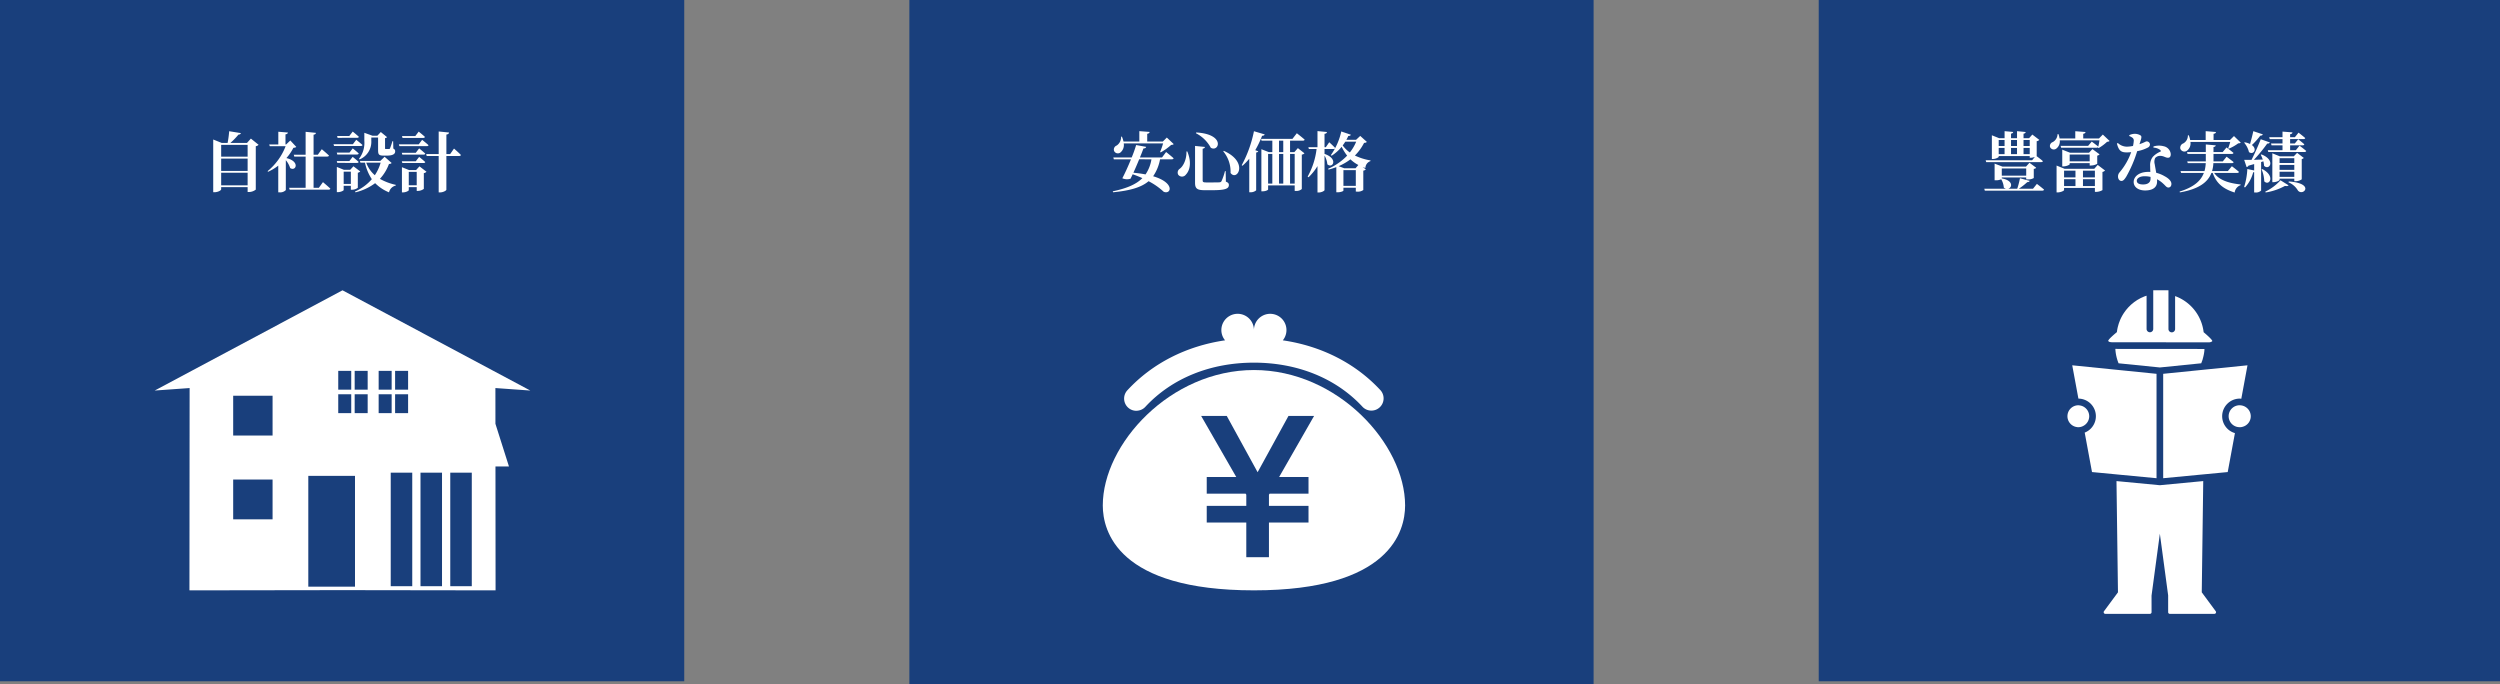 <svg xmlns="http://www.w3.org/2000/svg" width="844" height="231" viewBox="0 0 844 231">
  <rect x="0" y="0" width="844" height="231" fill="#808080" stroke="none"/>
  <g id="nc_pt01_point" transform="translate(-538 -2312)">
    <rect id="長方形_2878" data-name="長方形 2878" width="231" height="230" transform="translate(538 2312)" fill="#193f7c"/>
    <rect id="長方形_2879" data-name="長方形 2879" width="231" height="231" transform="translate(845 2312)" fill="#193f7c"/>
    <rect id="長方形_2880" data-name="長方形 2880" width="230" height="230" transform="translate(1152 2312)" fill="#193f7c"/>
    <g id="グループ_322" data-name="グループ 322" transform="translate(590.234 2410.01)">
      <path id="パス_11851" data-name="パス 11851" d="M162.01,91.272,162,79.2l11.779.841L110.382,46.2,46.986,80.04,58.767,79.2l-.059,68.3,51.674-.076,51.676.076-.036-41.833h4.552ZM128.138,73.395h4.387v6.352h-4.387Zm0,7.913h4.387v6.352h-4.387Zm-5.551-7.913h4.387v6.352h-4.387Zm-13.645,0h4.387v6.352h-4.387Zm0,7.913h4.387v6.352h-4.387ZM86.774,123.531h-13.3V110.079h13.3Zm0-28.293h-13.3V81.786h13.3ZM114.6,146.259H98.834V108.841H114.6Zm4.277-58.6h-4.387V81.307h4.387Zm0-7.913h-4.387V73.395h4.387Zm3.708,1.56h4.387v6.352h-4.387Zm11.343,64.8h-7.266V107.761h7.266Zm10.049,0H136.71V107.761h7.268Zm10.051,0h-7.266V107.761h7.266Z" transform="translate(-46.986 -46.204)" fill="#fff"/>
    </g>
    <g id="グループ_323" data-name="グループ 323" transform="translate(910.302 2417.938)">
      <path id="パス_11852" data-name="パス 11852" d="M116.268,155.466c-28.264,0-51.029,25.013-51.029,45.721,0,8.617,4.972,28.659,51.029,28.659S167.3,209.8,167.3,201.187C167.3,180.479,144.54,155.466,116.268,155.466Zm18.423,36.117V197.2H121.556l-.222.358v3.766h13.356v5.619H121.334v11.715h-7.65V206.943H100.329v-5.619h13.356v-3.766l-.22-.358H100.329v-5.616H110.3L98.446,170.962h8.645l10.418,19.006,10.42-19.006h8.646l-11.806,20.622Z" transform="translate(-65.239 -136.483)" fill="#fff"/>
      <path id="パス_11853" data-name="パス 11853" d="M104.164,96.494c.058,0,.116-.016.173-.016a4.086,4.086,0,0,0,2.856-1.308c8.91-9.627,21.937-14.926,36.674-14.926s27.766,5.3,36.676,14.926a4.125,4.125,0,0,0,6.056-5.6c-8.445-9.123-19.925-14.939-32.983-16.863a5.489,5.489,0,1,0-9.749-3.455,5.5,5.5,0,0,0-11,0,5.437,5.437,0,0,0,1.253,3.455c-13.058,1.924-24.539,7.74-32.983,16.863a4.125,4.125,0,0,0,3.024,6.927Z" transform="translate(-92.838 -63.751)" fill="#fff"/>
    </g>
    <g id="グループ_324" data-name="グループ 324" transform="translate(1235.91 2410.003)">
      <path id="パス_11854" data-name="パス 11854" d="M245.823,384.344l.5-37.552-.559.053-.556.053-13.422,1.279c-.036,0-.071.005-.107.005s-.071,0-.107-.005L218.151,346.9l-.556-.053-.558-.053.5,37.552-4.719,6.384a.556.556,0,0,0,.448.887h15.055a.555.555,0,0,0,.557-.556l-.006-5.607,2.808-20.891,2.8,20.817v5.681a.555.555,0,0,0,.556.556h15.056a.556.556,0,0,0,.448-.887Z" transform="translate(-200.42 -282.382)" fill="#fff"/>
      <path id="パス_11855" data-name="パス 11855" d="M232.651,138.2l13.941,1.408,13.964-1.41c.052-.124.091-.253.139-.378.107-.283.222-.564.313-.855.052-.162.083-.331.129-.5a14.916,14.916,0,0,0,.475-2.448c.022-.214.02-.434.034-.651l-30.083-.025A15.04,15.04,0,0,0,232.651,138.2Z" transform="translate(-215.332 -113.555)" fill="#fff"/>
      <path id="パス_11856" data-name="パス 11856" d="M222.505,56.218l30.036.025,1.584,0a1.707,1.707,0,0,0,1.055-.364c.4-.313-2.893-3.057-2.893-3.057a14.777,14.777,0,0,0-9.63-12.19v11.12a1.123,1.123,0,1,1-2.246,0V38.675h-5.137V51.752a1.125,1.125,0,0,1-2.249,0V40.5l-.115.04c-.21.071-.424.133-.63.214s-.428.188-.64.284c-.192.086-.39.162-.576.256-.236.118-.46.254-.689.384-.155.087-.315.166-.467.26-.218.136-.424.287-.634.433-.15.1-.309.2-.455.311-.176.133-.341.279-.511.42s-.345.27-.507.416-.313.307-.467.462-.321.3-.469.46-.287.337-.43.5-.289.326-.424.5c-.091.12-.172.249-.261.371-.17.232-.345.464-.5.708a.053.053,0,0,0-.006.009,14.623,14.623,0,0,0-1.224,2.34c-.032.077-.055.16-.085.237-.133.339-.263.677-.371,1.026-.026.084-.043.172-.067.255-.1.35-.2.7-.275,1.058-.093.445-.168.9-.222,1.357,0,0-3.256,2.644-2.893,3.021.267.3.479.344,1.279.4Z" transform="translate(-206.25 -38.675)" fill="#fff"/>
      <path id="パス_11857" data-name="パス 11857" d="M177.407,196.7l.556.052,12.434,1.185V162.693l-11.566-1.167-4.055-.409-12.838-1.3,2.083,11.247a5.942,5.942,0,0,1,2.125,11.475l2.465,13.318,8.238.785Z" transform="translate(-160.262 -134.495)" fill="#fff"/>
      <path id="パス_11858" data-name="パス 11858" d="M328.749,177.015a5.959,5.959,0,0,1,5.951-5.954c.174,0,.339.037.509.052L337.3,159.82l-12.824,1.294-4.044.408-11.592,1.17v35.244l12.434-1.185.556-.052.558-.053,8.236-.785,2.436-13.151A5.941,5.941,0,0,1,328.749,177.015Z" transform="translate(-276.456 -134.495)" fill="#fff"/>
      <path id="パス_11859" data-name="パス 11859" d="M161.334,228.055a3.7,3.7,0,0,0-3.228-3.657,3.587,3.587,0,0,0-.475-.048,3.7,3.7,0,0,0-.455,7.365,3.826,3.826,0,0,0,.455.046,3.69,3.69,0,0,0,.681-.069,3.618,3.618,0,0,0,1.071-.392A3.692,3.692,0,0,0,161.334,228.055Z" transform="translate(-153.924 -185.535)" fill="#fff"/>
      <path id="パス_11860" data-name="パス 11860" d="M420.769,225.126a3.761,3.761,0,0,0-2.145-.767c-.034,0-.065-.01-.1-.01a3.7,3.7,0,0,0-.125,7.4c.042,0,.081.013.125.013a3.651,3.651,0,0,0,1.045-.168,3.675,3.675,0,0,0,1.2-6.465Z" transform="translate(-360.281 -185.535)" fill="#fff"/>
    </g>
    <path id="パス_15942" data-name="パス 15942" d="M6.666-.44V-4.686H15.6V-.44ZM15.6-9.46V-5.3H6.666V-9.46Zm0-4.642v4H6.666v-4Zm1.1-2.112-1.32,1.474H9.768A23.037,23.037,0,0,0,12.5-17.556c.528-.022.748-.22.814-.506L9.372-18.7a36.982,36.982,0,0,1-.528,3.96H6.864L3.982-15.906v17.8h.44c1.166,0,2.244-.638,2.244-.968V.176H15.6v1.65h.44a3.841,3.841,0,0,0,2.31-.814V-13.64a1.521,1.521,0,0,0,.946-.484Zm13.31.638L28.6-14.234h-.22v-3.41c.594-.088.77-.308.814-.616l-3.234-.264v4.29H22.88l.2.594h5.346A20.279,20.279,0,0,1,22.33-5.214l.2.2a17.406,17.406,0,0,0,3.41-2.068v9.02h.484a2.572,2.572,0,0,0,2.068-.77v-10.1A8,8,0,0,1,29.964-6.27c1.914,1.276,3.476-2.222-1.276-3.366a16.036,16.036,0,0,0,2.354-3.454c.528-.066.792-.11.99-.308ZM39.644.4H37.862V-10.142h4.576c.33,0,.572-.11.616-.352-.9-.858-2.42-2.134-2.42-2.134l-1.342,1.87h-1.43v-6.776c.572-.066.748-.286.792-.616L35.178-18.5v7.744h-4l.176.616h3.828V.4H29.612l.176.638H42.922c.308,0,.55-.11.616-.352-.924-.88-2.508-2.2-2.508-2.2Zm13.728-9.57a6.423,6.423,0,0,0,3.982-6.314v-1.078h2.288v4.158c0,1.474.176,1.936,1.848,1.936h1.078c1.98,0,2.838-.506,2.838-1.386a.909.909,0,0,0-.616-.968l-.066-2.508h-.242a23.646,23.646,0,0,1-.814,2.42c-.132.2-.176.22-.352.22H62.3c-.264,0-.308-.044-.308-.286v-3.388a1.229,1.229,0,0,0,.682-.33l-2.112-1.738L59.4-17.182H57.75L55-18.172v2.684a8.812,8.812,0,0,1-1.8,6.094Zm-.792-7.3c.286,0,.528-.11.572-.352-.792-.726-2.068-1.76-2.068-1.76l-1.166,1.5H45.8l.176.616Zm-1.452,2.156H44.594l.176.594h9.02c.308,0,.55-.088.594-.33-.792-.726-2.112-1.76-2.112-1.76Zm-5.434,2.838.176.638h6.644c.308,0,.528-.11.594-.352-.77-.726-2.024-1.716-2.024-1.716l-1.1,1.43Zm6.82,3.476c.308,0,.506-.11.572-.33-.77-.726-2.024-1.716-2.024-1.716L49.94-8.624H45.694l.176.616ZM48.026-.9V-5.038h2.42V-.9ZM52.8-4.686a1.413,1.413,0,0,0,.814-.44L51.326-6.864l-1.1,1.188H48.092l-2.376-.968V1.87h.33c.968,0,1.98-.506,1.98-.726V-.264h2.42v1.32h.4A3.329,3.329,0,0,0,52.8.4Zm7.7-3.388A14.786,14.786,0,0,1,58.542-3.85a10.093,10.093,0,0,1-2.9-4.224Zm1.342-2L60.39-8.668H53.5l.2.594H55.22a16.013,16.013,0,0,0,2.31,5.566A15.859,15.859,0,0,1,51.854,1.65l.132.286a18.2,18.2,0,0,0,6.666-3.1,13.945,13.945,0,0,0,4.686,3.1A3.007,3.007,0,0,1,65.6-.352l.022-.242a19.111,19.111,0,0,1-5.368-2.024,14.874,14.874,0,0,0,3.058-5.016c.528-.044.748-.132.9-.352Zm13.024-6.358c.308,0,.528-.11.594-.352-.792-.748-2.112-1.782-2.112-1.782l-1.144,1.5H67.716l.176.638Zm-1.5,2.156H66.66l.176.616h9.24c.308,0,.528-.088.594-.33-.814-.748-2.156-1.8-2.156-1.8Zm-5.72,2.86.176.616H75c.286,0,.528-.11.572-.352-.792-.726-2.068-1.76-2.068-1.76l-1.144,1.5ZM75-7.964c.286,0,.528-.11.572-.33-.792-.726-2.068-1.738-2.068-1.738L72.358-8.558H67.65l.176.594ZM70-.462v-4.51h2.684v4.51Zm2.464-5.126H70.092l-2.4-.968V1.958h.33c.968,0,1.98-.528,1.98-.748V.176h2.684V1.452h.4a3.573,3.573,0,0,0,2-.682V-4.554a1.562,1.562,0,0,0,.9-.462L73.612-6.842Zm11.506-5.39H82.7v-6.6c.66-.088.836-.33.9-.682l-3.5-.352v7.634H75.878l.176.638H80.1v12.3h.484c.99,0,2.112-.616,2.112-.924V-10.34H87.01c.308,0,.55-.11.594-.352-.836-.858-2.332-2.156-2.332-2.156Z" transform="translate(606 2375)" fill="#fff"/>
    <path id="パス_15941" data-name="パス 15941" d="M17.666-14.586a29.808,29.808,0,0,1-1.012,2.9l.2.132a19.346,19.346,0,0,0,3.542-2.53,1.2,1.2,0,0,0,.858-.264L18.92-16.566l-1.342,1.342H12.3v-2.6c.594-.11.77-.33.814-.638l-3.476-.264v3.5H4.29a9.282,9.282,0,0,0-.528-1.628H3.476a3.386,3.386,0,0,1-1.5,2.992,1.447,1.447,0,0,0-.858,1.826,1.408,1.408,0,0,0,2.156.506,3.287,3.287,0,0,0,1.1-3.058ZM13.728-9.218a12.421,12.421,0,0,1-2,5.1c-1.21-.242-2.574-.418-4.092-.572.638-1.386,1.342-3.036,1.958-4.532Zm3.564-.616H9.834c.506-1.21.924-2.288,1.188-3.036.616-.022.858-.242.924-.55l-3.388-.616a39.517,39.517,0,0,1-1.5,4.2H.858l.176.616H6.82c-.968,2.376-2.112,4.884-2.926,6.4a3.855,3.855,0,0,0,2.772.154c.22-.44.462-.946.726-1.5,1.144.4,2.244.836,3.278,1.3C8.558-.748,5.368.594.682,1.584l.088.33C6.688,1.342,10.384.2,12.76-1.826a22.787,22.787,0,0,1,5.1,3.564C20.35,2.794,21.846-1.254,14.3-3.5a14.739,14.739,0,0,0,2.332-5.72h3.96c.33,0,.572-.11.616-.352-.946-.858-2.53-2.112-2.53-2.112Zm8.25-2.024c.088,2.684-1.078,4.994-2.288,5.852a1.526,1.526,0,0,0-.462,2.024,1.61,1.61,0,0,0,2.574-.088c1.188-1.232,2.09-3.872.462-7.81Zm3.3-6.424-.088.264a11.776,11.776,0,0,1,5.016,4.906C36.52-11.506,38.874-17.688,28.842-18.282Zm9.306,6.2-.176.176a10.744,10.744,0,0,1,2.464,7.3C42.636-1.65,46.706-8.272,38.148-12.078Zm-9.7-1.65V-1.3c0,2.046.792,2.508,3.278,2.508h2.684c4.356,0,5.456-.55,5.456-1.76,0-.506-.22-.814-1.012-1.122l-.066-3.542h-.242a20.178,20.178,0,0,1-1.166,3.388.77.77,0,0,1-.7.374c-.374.044-1.122.044-2.024.044H32.164c-.9,0-1.144-.154-1.144-.66V-12.8c.528-.088.726-.308.77-.594ZM48.334-18.7A41.124,41.124,0,0,1,44.2-7.216l.264.176A19.585,19.585,0,0,0,46.75-9.416V1.914h.418a2.866,2.866,0,0,0,1.914-.66v-12.76c.418-.066.616-.2.7-.418L48.774-12.3a34.316,34.316,0,0,0,2.31-4.862c.506,0,.77-.176.88-.462ZM60.522-1.012v-10.01h1.562v10.01Zm-7.414-10.01h1.43v10.01h-1.43Zm5.126,0v10.01H56.8v-10.01ZM56.8-15.51h1.43v3.872H56.8Zm5.17,3.872H60.522V-15.51h4.312c.33,0,.55-.11.616-.352-.99-.88-2.64-2.156-2.64-2.156l-1.474,1.892h-10.6l.176.616h3.63v3.872H53.372l-2.53-.99V1.584h.4c1.166,0,1.87-.462,1.87-.616V-.4h8.976V1.452h.4a2.688,2.688,0,0,0,2-.638V-10.8a1.49,1.49,0,0,0,.9-.44L63.162-13ZM72.16-12.694h3.014c.308,0,.506-.11.572-.352-.7-.77-2-1.936-2-1.936L72.6-13.31h-.44v-4.51c.616-.088.77-.286.814-.616l-3.19-.308v5.434H66.7l.176.616h2.6a24.933,24.933,0,0,1-3.014,9.306l.286.242A17.922,17.922,0,0,0,69.784-6.93V1.98h.484c.88,0,1.892-.55,1.892-.814v-11.66a7.145,7.145,0,0,1,.946,2.948c1.76,1.628,3.85-1.848-.946-3.5ZM82.632-6.2H78.8l-1.87-.7a19.3,19.3,0,0,0,3.982-2.31A11.612,11.612,0,0,0,83.578-7.3ZM78.54-.242V-5.566h4.18V-.242ZM82.852-15.18A14.644,14.644,0,0,1,80.7-11.528,10.25,10.25,0,0,1,78.3-13.9c.308-.418.594-.836.88-1.276Zm1.364-1.936L82.808-15.8H79.53a14.378,14.378,0,0,0,.66-1.3c.484.022.77-.154.858-.418l-3.234-1.1a21.772,21.772,0,0,1-3.52,7.986l.286.2a14.367,14.367,0,0,0,3.366-3.014,15.845,15.845,0,0,0,1.848,2.992A19.65,19.65,0,0,1,73.37-6.028l.154.286a26.138,26.138,0,0,0,2.618-.836V1.914h.418c1.232,0,1.98-.418,1.98-.572V.374h4.18v1.32h.44a3.093,3.093,0,0,0,2.09-.55V-5.39a1.465,1.465,0,0,0,.858-.418L85.03-6.622c.308.132.616.242.924.352A2.517,2.517,0,0,1,87.648-8.6l.044-.242a19.366,19.366,0,0,1-5.28-1.65,16.684,16.684,0,0,0,3.1-4.268c.55-.044.77-.11.924-.352Z" transform="translate(913 2375)" fill="#fff"/>
    <path id="パス_15943" data-name="パス 15943" d="M14.146-10.956v-2.112h2.09v2.112ZM5.764-13.068h1.98v2.112H5.764Zm1.98-2.662v2.024H5.764V-15.73Zm4.2,2.662v2.112H9.922v-2.112Zm0-2.662v2.024H9.922V-15.73Zm4.29,0v2.024h-2.09V-15.73ZM1.364-8.888l.176.616H20.086c.308,0,.528-.088.594-.33-.7-.616-1.716-1.386-2.156-1.716.044-.044.066-.066.066-.088v-4.928a1.417,1.417,0,0,0,.88-.44l-2.354-1.8-1.1,1.232h-1.87v-1.518c.506-.088.682-.286.726-.572l-2.926-.286v2.376H9.922v-1.54c.506-.088.682-.264.726-.572l-2.9-.264v2.376H5.918l-2.464-.99v8.008h.33c.946,0,1.98-.528,1.98-.748v-.242H16.236v.572h.4a4.073,4.073,0,0,0,1.342-.286l-.946,1.144ZM15.048-6.116V-3.7H6.8v-2.42ZM17.336.726h-4.8A20.248,20.248,0,0,0,15.4-1.518c.484.022.726-.154.836-.418l-3.3-.88A27.137,27.137,0,0,1,12.012.726H8.954c1.364-.352,1.87-2.772-2.156-3.5V-3.08h8.25v.638h.462A3.474,3.474,0,0,0,17.6-2.9v-3.08c.484-.066.682-.2.814-.4L16.148-8.052l-1.166,1.3H7.04L4.378-7.766v5.632h.44A3.972,3.972,0,0,0,6.6-2.486,6.238,6.238,0,0,1,7.48.308a1.909,1.909,0,0,0,.77.418H.9l.176.638h19.4c.308,0,.528-.11.594-.352C20.152.2,18.656-.924,18.656-.924Zm16.874-.9V-2.508h4.026V-.176ZM27.83-2.508h3.85V-.176H27.83ZM31.68-5.39V-3.1H27.83V-5.39Zm6.556,0V-3.1H34.21V-5.39Zm-.22-.616H28.028L25.3-7.106V1.958h.352c1.056,0,2.178-.55,2.178-.792V.44H38.236V1.782h.418a4.6,4.6,0,0,0,2.134-.594V-4.95a1.711,1.711,0,0,0,.88-.484L39.182-7.326Zm-8.294-2.53v-2.288h6.754v2.288Zm7.194,1.408A4.369,4.369,0,0,0,39.028-7.7v-2.75a1.469,1.469,0,0,0,.792-.44L37.4-12.672,36.256-11.44h-6.4l-2.64-1.034V-6.82h.33c1.034,0,2.178-.528,2.178-.748V-7.92h6.754v.792Zm4-10.45-1.3,1.32H34.3V-17.82c.572-.11.748-.33.77-.616L31.614-18.7v2.442h-5.3a7.073,7.073,0,0,0-.374-1.452H25.63A3.15,3.15,0,0,1,24-15.026a1.378,1.378,0,0,0-.9,1.672,1.381,1.381,0,0,0,2.046.572,3.077,3.077,0,0,0,1.232-2.838h13.4c-.088.66-.242,1.474-.4,2.112-.858-.7-2.2-1.694-2.2-1.694L35.948-13.75H26.664l.176.616H38.83a.621.621,0,0,0,.506-.176l-.044.176.2.132a14.9,14.9,0,0,0,2.86-2.134,1.317,1.317,0,0,0,.858-.264Zm8.932.506a4.134,4.134,0,0,1,.968.506,1.149,1.149,0,0,1,.55,1.012,10.417,10.417,0,0,1-.264,1.826,11.263,11.263,0,0,1-2.068.242A4.438,4.438,0,0,1,46-14.718l-.33.176c.616,2.442,1.452,2.992,3.278,2.992a12.763,12.763,0,0,0,1.54-.088,21.64,21.64,0,0,1-3.916,6.82,2.071,2.071,0,0,0-.528,1.43c0,.748.418,1.474,1.166,1.474.616,0,1.056-.572,1.606-1.43a42.314,42.314,0,0,0,3.7-8.624,12.137,12.137,0,0,0,3.63-1.232,1.2,1.2,0,0,0,.682-1.012,1.1,1.1,0,0,0-1.144-1.056c-.286,0-.792.418-2.4.946.638-1.892.858-2.574.418-2.926a3.665,3.665,0,0,0-2.068-.572,4.429,4.429,0,0,0-1.782.44ZM57.024-2.684c0,1.254-.88,1.958-2.508,1.958-1.54,0-2.134-.528-2.134-1.254,0-.7.836-1.518,2.618-1.518a8.4,8.4,0,0,1,2.024.22Zm.99-10.472a4.025,4.025,0,0,1,2.222.748c.22.176.308.374.2.572a7.326,7.326,0,0,0-2.64,1.782,4.493,4.493,0,0,0-.9,3.124c0,.594.022,1.276.066,1.98-.22-.022-.44-.022-.66-.022-3.212,0-4.972,1.628-4.972,3.41,0,1.628,1.452,2.86,3.872,2.86,2.53,0,4.026-1.034,4.026-2.992,0-.264,0-.528-.022-.792a9.15,9.15,0,0,1,2.024,1.43c.858.748,1.166,1.364,1.826,1.364.506,0,1.012-.374,1.012-1.232,0-.968-.968-1.892-2.354-2.618a10.654,10.654,0,0,0-2.772-1.122c-.2-1.188-.418-2.266-.506-2.9a3.048,3.048,0,0,1,.154-2.09,2.151,2.151,0,0,1,1.65-.726c1.21-.022,1.8.638,2.662.638.7,0,.946-.506.946-1.21a2.964,2.964,0,0,0-2.42-2.684,6.122,6.122,0,0,0-3.432.088ZM83.93-15.092a22.562,22.562,0,0,1-.7,2.156l.2.132a14.855,14.855,0,0,0,3.19-1.8c.462-.022.682-.066.858-.242l-2.288-2.222L83.842-15.73H78.3v-2.09c.594-.088.77-.308.814-.616l-3.476-.286v2.992H70.4a7.311,7.311,0,0,0-.484-1.606l-.286.022a3.038,3.038,0,0,1-1.54,2.728,1.526,1.526,0,0,0-.99,1.848,1.465,1.465,0,0,0,2.156.66,3.084,3.084,0,0,0,1.232-3.014ZM86.262-4.62c.33,0,.55-.11.616-.352-.924-.814-2.4-1.914-2.4-1.914L83.138-5.258H77.792a10.694,10.694,0,0,0,.44-2.662h6.226c.308,0,.55-.11.616-.352C84.15-9.02,82.7-10.1,82.7-10.1L81.422-8.514H78.276v-2.508h6.138c.308,0,.55-.11.616-.352-.9-.77-2.354-1.848-2.354-1.848l-1.3,1.562h-3.1v-1.694c.55-.088.726-.308.77-.572l-3.366-.308v2.574H69.344l.176.638h6.16v2.508H69.41l.176.594h6.072a11.8,11.8,0,0,1-.418,2.662h-8.1l.2.638H75.02c-.968,2.574-3.234,4.752-8.184,6.292l.088.286c6.622-1.166,9.5-3.564,10.648-6.578h.44C79.31-.9,81.774.836,85.426,2a3,3,0,0,1,2-2.486V-.726c-3.7-.4-7.194-1.342-8.932-3.894Zm5.456-14.1c-.308,1.452-.748,3.1-1.1,4.334a6.221,6.221,0,0,0-1.8-.572l-.2.132a7.268,7.268,0,0,1,1.628,3.168c1.5,1.1,2.926-.968.99-2.376A23.551,23.551,0,0,0,94.072-17.2c.462,0,.77-.176.858-.44ZM95.106-8.536a7.506,7.506,0,0,1,.242,1.518c1.782,1.738,4.07-1.914-.88-3.85l-.242.11a11.333,11.333,0,0,1,.682,1.628c-1.056.022-2.068.066-2.992.088a53.873,53.873,0,0,0,4.51-5.5.8.8,0,0,0,.88-.374l-3.08-1.078c-.77,2-2,4.774-3.1,6.952-1.056.022-1.914.022-2.486.022l.814,2.42a.762.762,0,0,0,.616-.462c.7-.2,1.342-.374,1.936-.55v2.156l-2.31-.484A23.031,23.031,0,0,1,88.616.11l.308.176a12.029,12.029,0,0,0,2.75-5.126A1.332,1.332,0,0,0,92-4.884V1.98h.418a2.441,2.441,0,0,0,1.936-.66V-8.294ZM94.512-5.83a11.321,11.321,0,0,1,.9,4.048c1.672,1.738,3.916-1.76-.638-4.136Zm1.364,7.81A19.912,19.912,0,0,0,102.41-.242c.66.132,1.056.044,1.21-.2l-2.728-1.694a16.594,16.594,0,0,1-5.126,3.828Zm4.708-5.28V-5.016h4.972V-3.3Zm4.972-6.292v1.628h-4.972V-9.592Zm0,3.938h-4.972V-7.326h4.972ZM106-1.826a3.74,3.74,0,0,0,2.068-.638V-9.306a1.255,1.255,0,0,0,.7-.374L106.5-11.4l-1.122,1.188h-4.686l-2.552-1.034V-1.5h.374c1.012,0,2.068-.55,2.068-.77v-.418h4.972v.858Zm-2.42.374a6.583,6.583,0,0,1,3.212,2.794c1.76,2.046,5.9-2.442-3.1-3.08ZM106.084-12.3h-1.936v-1.628h4.2c.308,0,.528-.11.594-.352-.792-.726-2.068-1.694-2.068-1.694l-1.144,1.408h-1.584v-1.474h4.51c.308,0,.528-.11.594-.352-.88-.77-2.266-1.826-2.266-1.826l-1.232,1.54h-1.606v-1.012c.594-.088.748-.308.792-.616l-3.366-.264v1.892H97.086l.176.638h4.312v1.474H97.7l.176.638h3.7V-12.3H96.6l.176.616h12.21c.308,0,.528-.11.594-.352-.858-.748-2.266-1.782-2.266-1.782Z" transform="translate(1207 2375)" fill="#fff"/>
  </g>
</svg>
